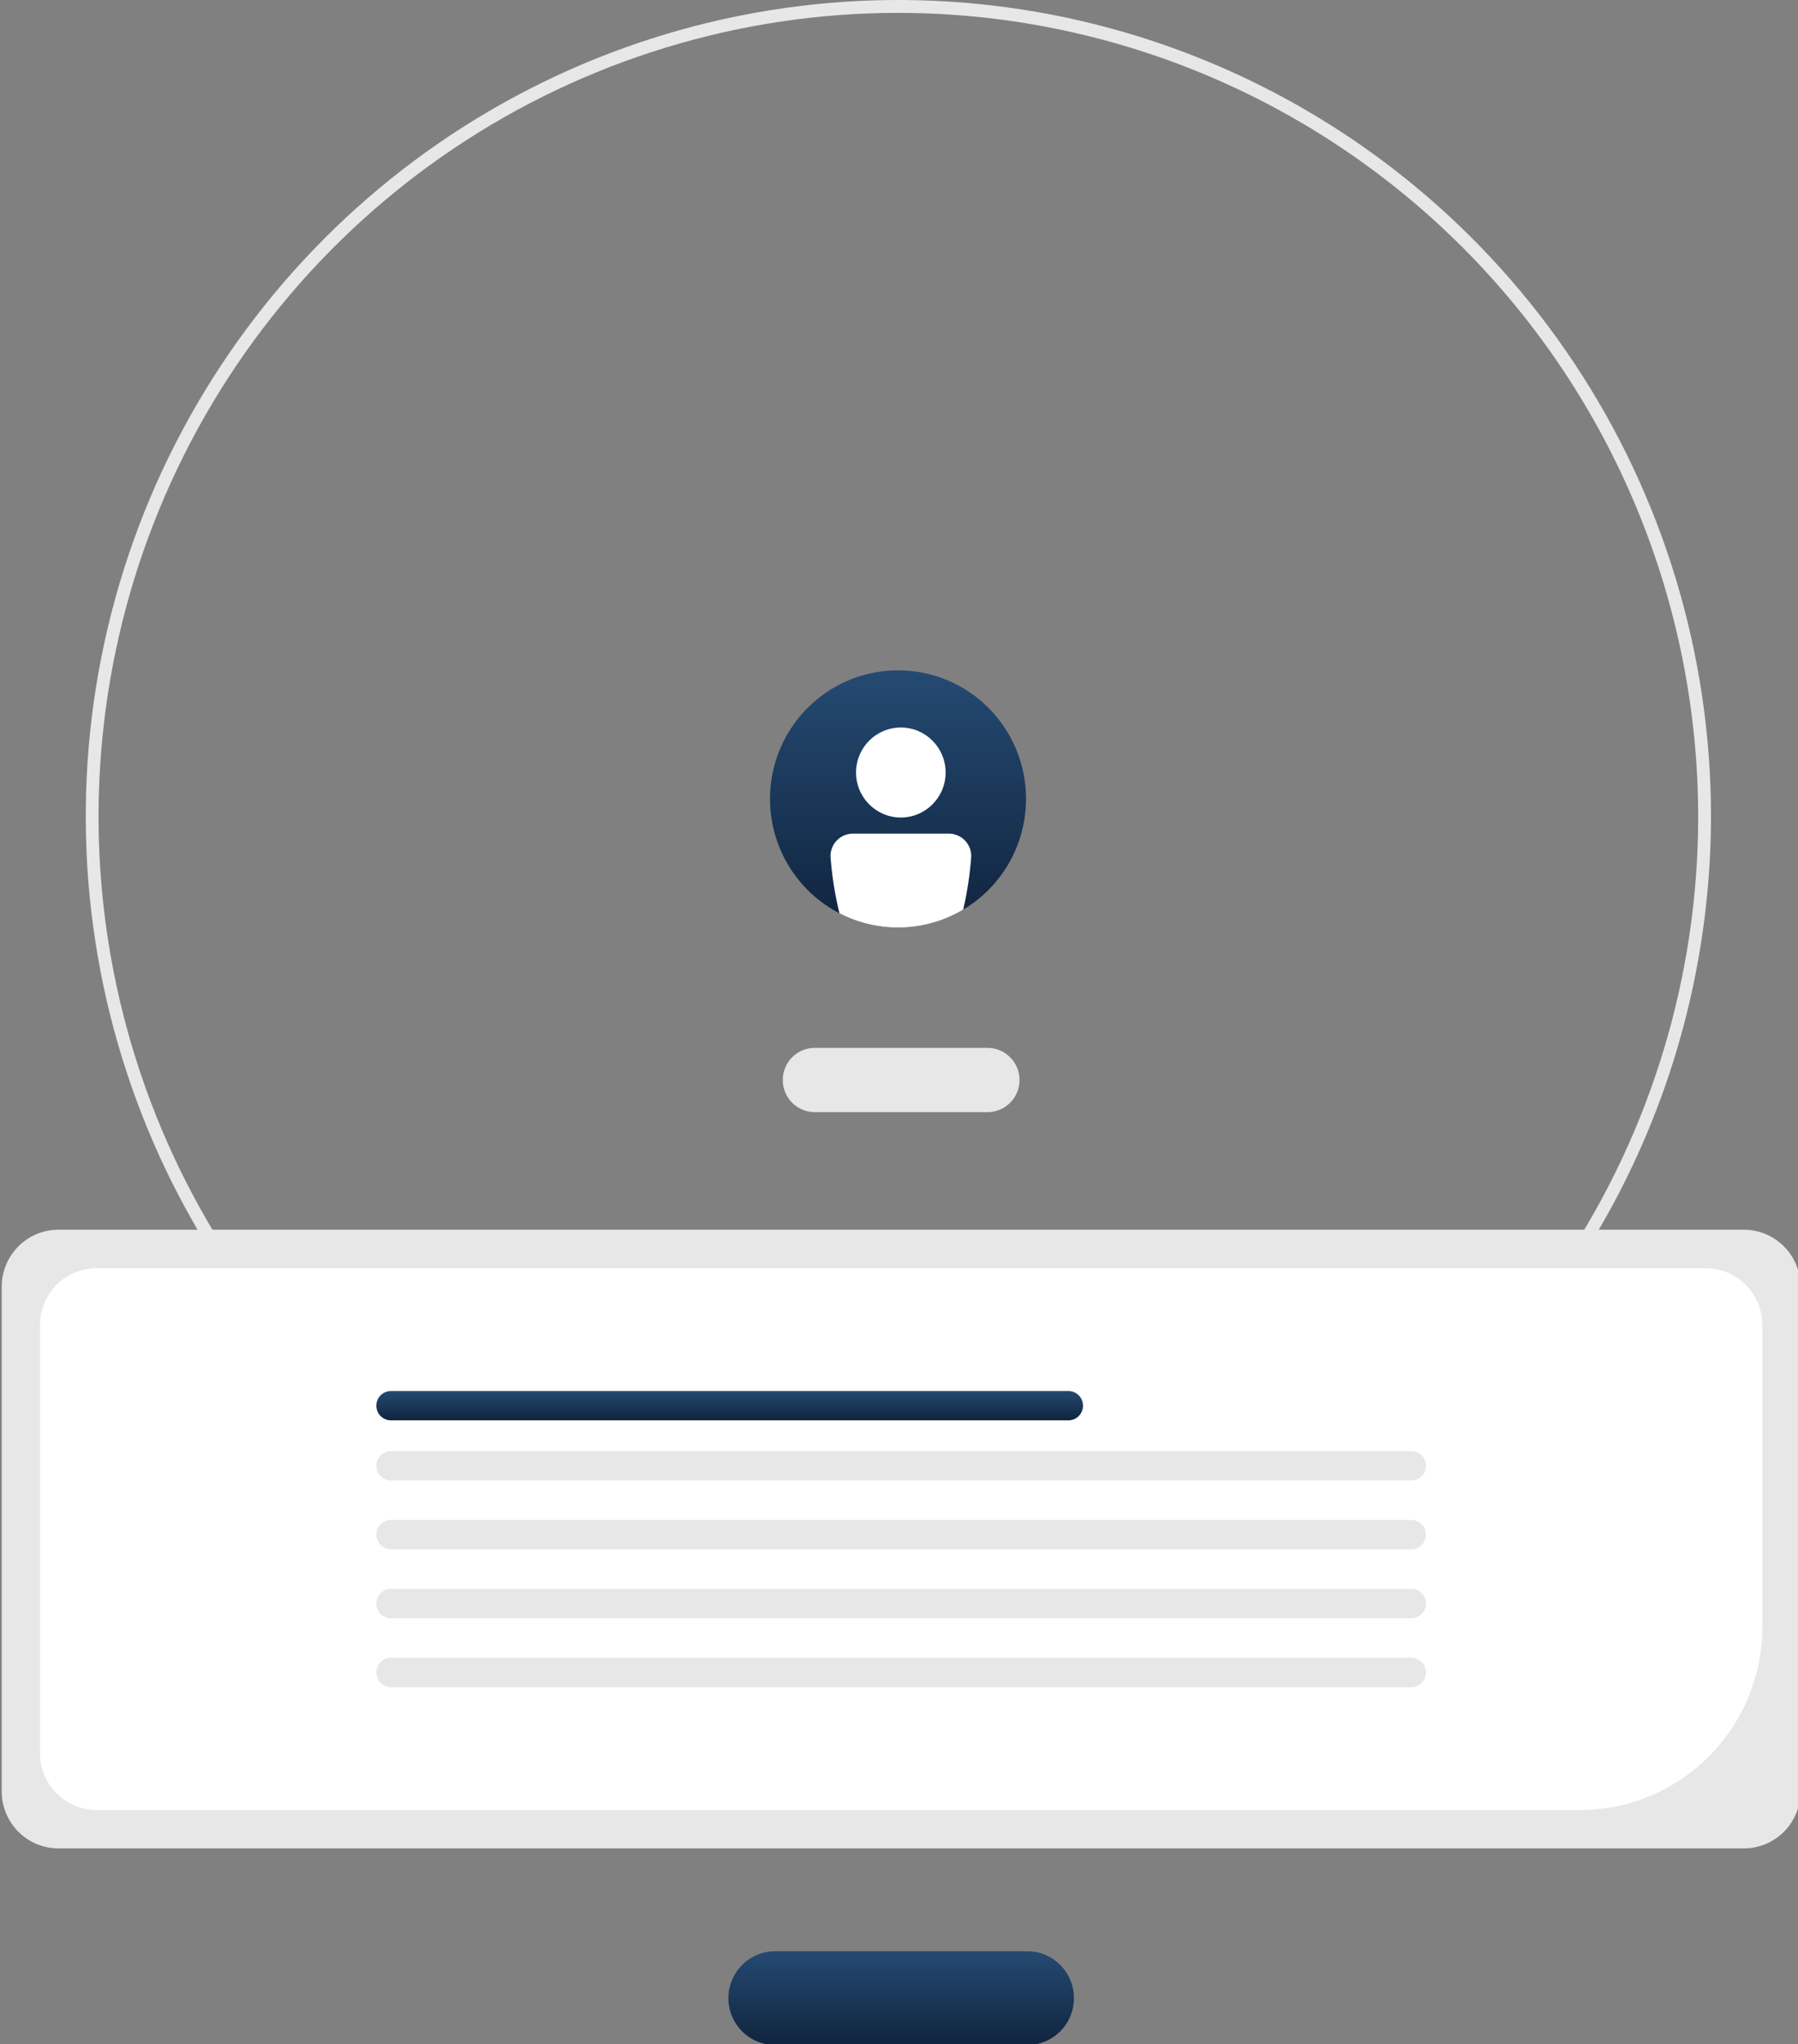 <svg width="227" height="258" viewBox="0 0 227 258" fill="none" xmlns="http://www.w3.org/2000/svg">
<rect x="0" y="0" width="227" height="258" fill="#808080" stroke="none"/>
<g clip-path="url(#clip0_10918_145389)">
<path d="M113.421 206.076C93.129 206.076 73.294 200.032 56.422 188.711C39.551 177.389 26.401 161.296 18.636 142.469C10.871 123.641 8.839 102.923 12.797 82.936C16.756 62.949 26.527 44.589 40.875 30.179C55.224 15.769 73.504 5.956 93.405 1.98C113.307 -1.996 133.935 0.045 152.682 7.843C171.428 15.642 187.451 28.849 198.725 45.793C209.998 62.737 216.015 82.659 216.015 103.038C215.984 130.356 205.165 156.546 185.932 175.862C166.698 195.179 140.621 206.045 113.421 206.076ZM113.421 1.623C93.449 1.623 73.926 7.571 57.32 18.714C40.714 29.858 27.771 45.697 20.128 64.228C12.486 82.759 10.486 103.15 14.382 122.823C18.278 142.495 27.896 160.566 42.018 174.749C56.14 188.932 74.133 198.591 93.721 202.504C113.308 206.417 133.612 204.409 152.063 196.733C170.515 189.057 186.286 176.059 197.381 159.381C208.477 142.703 214.399 123.096 214.399 103.038C214.369 76.15 203.72 50.373 184.79 31.36C165.859 12.348 140.192 1.653 113.421 1.623Z" fill="#E7E7E7"/>
<path d="M124.677 140.359H102.865C101.794 140.359 100.767 139.932 100.009 139.171C99.252 138.41 98.826 137.379 98.826 136.303C98.826 135.227 99.252 134.195 100.009 133.434C100.767 132.673 101.794 132.246 102.865 132.246H124.677C125.748 132.246 126.775 132.673 127.533 133.434C128.29 134.195 128.716 135.227 128.716 136.303C128.716 137.379 128.29 138.41 127.533 139.171C126.775 139.932 125.748 140.359 124.677 140.359Z" fill="#E7E7E7"/>
<path d="M129.689 258.095H97.856C96.293 258.095 94.793 257.471 93.688 256.361C92.582 255.25 91.961 253.745 91.961 252.174C91.961 250.604 92.582 249.098 93.688 247.988C94.793 246.878 96.293 246.254 97.856 246.254H129.689C131.252 246.254 132.752 246.878 133.857 247.988C134.963 249.098 135.584 250.604 135.584 252.174C135.584 253.745 134.963 255.25 133.857 256.361C132.752 257.471 131.252 258.095 129.689 258.095Z" fill="url(#paint0_linear_10918_145389)"/>
<path d="M220.171 233.277H7.369C5.473 233.275 3.655 232.518 2.314 231.171C0.973 229.825 0.219 227.999 0.217 226.095V162.378C0.219 160.474 0.973 158.648 2.314 157.302C3.655 155.955 5.473 155.198 7.369 155.195H220.171C222.067 155.198 223.885 155.955 225.226 157.302C226.566 158.648 227.32 160.474 227.323 162.378V226.095C227.32 227.999 226.566 229.825 225.226 231.171C223.885 232.518 222.067 233.275 220.171 233.277Z" fill="#E7E7E7"/>
<path d="M199.496 228.435H12.195C10.299 228.433 8.481 227.676 7.14 226.329C5.799 224.983 5.045 223.157 5.043 221.253V167.23C5.045 165.325 5.799 163.5 7.14 162.153C8.481 160.807 10.299 160.049 12.195 160.047H215.348C217.244 160.049 219.062 160.807 220.403 162.153C221.743 163.5 222.498 165.325 222.5 167.23V205.332C222.493 211.457 220.067 217.33 215.754 221.661C211.442 225.992 205.595 228.429 199.496 228.435Z" fill="white"/>
<path d="M134.886 179.256H49.356C48.867 179.256 48.398 179.06 48.052 178.713C47.706 178.366 47.512 177.895 47.512 177.403C47.512 176.912 47.706 176.441 48.052 176.093C48.398 175.746 48.867 175.551 49.356 175.551H134.886C135.376 175.551 135.845 175.746 136.191 176.093C136.537 176.441 136.731 176.912 136.731 177.403C136.731 177.895 136.537 178.366 136.191 178.713C135.845 179.06 135.376 179.256 134.886 179.256Z" fill="url(#paint1_linear_10918_145389)"/>
<path d="M178.183 186.834H49.356C48.867 186.834 48.398 186.639 48.052 186.291C47.706 185.944 47.512 185.473 47.512 184.981C47.512 184.49 47.706 184.019 48.052 183.671C48.398 183.324 48.867 183.129 49.356 183.129H178.183C178.673 183.129 179.142 183.324 179.488 183.671C179.833 184.019 180.028 184.49 180.028 184.981C180.028 185.473 179.833 185.944 179.488 186.291C179.142 186.639 178.673 186.834 178.183 186.834Z" fill="#E7E7E7"/>
<path d="M178.185 195.533H49.358C49.116 195.534 48.875 195.486 48.651 195.393C48.427 195.3 48.223 195.164 48.051 194.992C47.88 194.82 47.743 194.615 47.651 194.39C47.558 194.165 47.51 193.924 47.51 193.681C47.51 193.437 47.558 193.196 47.651 192.971C47.743 192.746 47.88 192.541 48.051 192.369C48.223 192.197 48.427 192.061 48.651 191.968C48.875 191.875 49.116 191.828 49.358 191.828H178.185C178.674 191.829 179.142 192.025 179.487 192.372C179.832 192.719 180.026 193.19 180.026 193.681C180.026 194.171 179.832 194.642 179.487 194.989C179.142 195.336 178.674 195.532 178.185 195.533Z" fill="#E7E7E7"/>
<path d="M178.185 204.228H49.358C49.116 204.229 48.875 204.181 48.651 204.088C48.427 203.996 48.223 203.859 48.051 203.687C47.88 203.515 47.743 203.311 47.651 203.086C47.558 202.861 47.51 202.619 47.51 202.376C47.51 202.132 47.558 201.891 47.651 201.666C47.743 201.441 47.88 201.237 48.051 201.065C48.223 200.893 48.427 200.756 48.651 200.663C48.875 200.57 49.116 200.523 49.358 200.523H178.185C178.674 200.524 179.142 200.72 179.487 201.067C179.832 201.415 180.026 201.885 180.026 202.376C180.026 202.867 179.832 203.337 179.487 203.684C179.142 204.032 178.674 204.227 178.185 204.228Z" fill="#E7E7E7"/>
<path d="M178.185 212.928H49.358C49.116 212.928 48.875 212.881 48.651 212.788C48.427 212.695 48.223 212.558 48.051 212.386C47.88 212.214 47.743 212.01 47.651 211.785C47.558 211.56 47.51 211.319 47.51 211.075C47.51 210.832 47.558 210.59 47.651 210.365C47.743 210.14 47.88 209.936 48.051 209.764C48.223 209.592 48.427 209.455 48.651 209.363C48.875 209.27 49.116 209.222 49.358 209.223H178.185C178.674 209.224 179.142 209.419 179.487 209.767C179.832 210.114 180.026 210.584 180.026 211.075C180.026 211.566 179.832 212.036 179.487 212.384C179.142 212.731 178.674 212.927 178.185 212.928Z" fill="#E7E7E7"/>
<path d="M129.536 100.824C129.537 104.034 128.59 107.172 126.815 109.842C125.04 112.511 122.516 114.592 119.564 115.822C116.611 117.051 113.362 117.373 110.227 116.748C107.092 116.122 104.212 114.577 101.951 112.308C99.69 110.038 98.15 107.147 97.526 103.999C96.902 100.85 97.221 97.587 98.444 94.621C99.666 91.655 101.737 89.119 104.394 87.335C107.051 85.551 110.175 84.599 113.371 84.598C115.494 84.595 117.597 85.013 119.559 85.827C121.521 86.641 123.304 87.836 124.805 89.343C126.307 90.851 127.497 92.641 128.309 94.611C129.121 96.581 129.538 98.692 129.536 100.824Z" fill="url(#paint2_linear_10918_145389)"/>
<path d="M113.731 103.175C116.854 103.175 119.386 100.632 119.386 97.496C119.386 94.359 116.854 91.816 113.731 91.816C110.608 91.816 108.076 94.359 108.076 97.496C108.076 100.632 110.608 103.175 113.731 103.175Z" fill="white"/>
<path d="M119.794 105.207H107.677C106.927 105.208 106.209 105.507 105.679 106.04C105.149 106.572 104.85 107.294 104.85 108.047C105.022 110.479 105.4 112.892 105.981 115.259C108.411 116.517 111.119 117.134 113.852 117.053C116.584 116.973 119.252 116.196 121.604 114.797C122.123 112.578 122.463 110.32 122.622 108.047C122.621 107.294 122.323 106.572 121.793 106.04C121.263 105.507 120.544 105.208 119.794 105.207Z" fill="white"/>
</g>
<defs>
<linearGradient id="paint0_linear_10918_145389" x1="113.772" y1="246.254" x2="113.772" y2="258.095" gradientUnits="userSpaceOnUse">
<stop stop-color="#254A72"/>
<stop offset="1" stop-color="#10243E"/>
</linearGradient>
<linearGradient id="paint1_linear_10918_145389" x1="92.121" y1="175.551" x2="92.121" y2="179.256" gradientUnits="userSpaceOnUse">
<stop stop-color="#254A72"/>
<stop offset="1" stop-color="#10243E"/>
</linearGradient>
<linearGradient id="paint2_linear_10918_145389" x1="113.375" y1="84.598" x2="113.375" y2="117.059" gradientUnits="userSpaceOnUse">
<stop stop-color="#254A72"/>
<stop offset="1" stop-color="#10243E"/>
</linearGradient>
<clipPath id="clip0_10918_145389">
<rect width="227" height="258" fill="white"/>
</clipPath>
</defs>
</svg>
